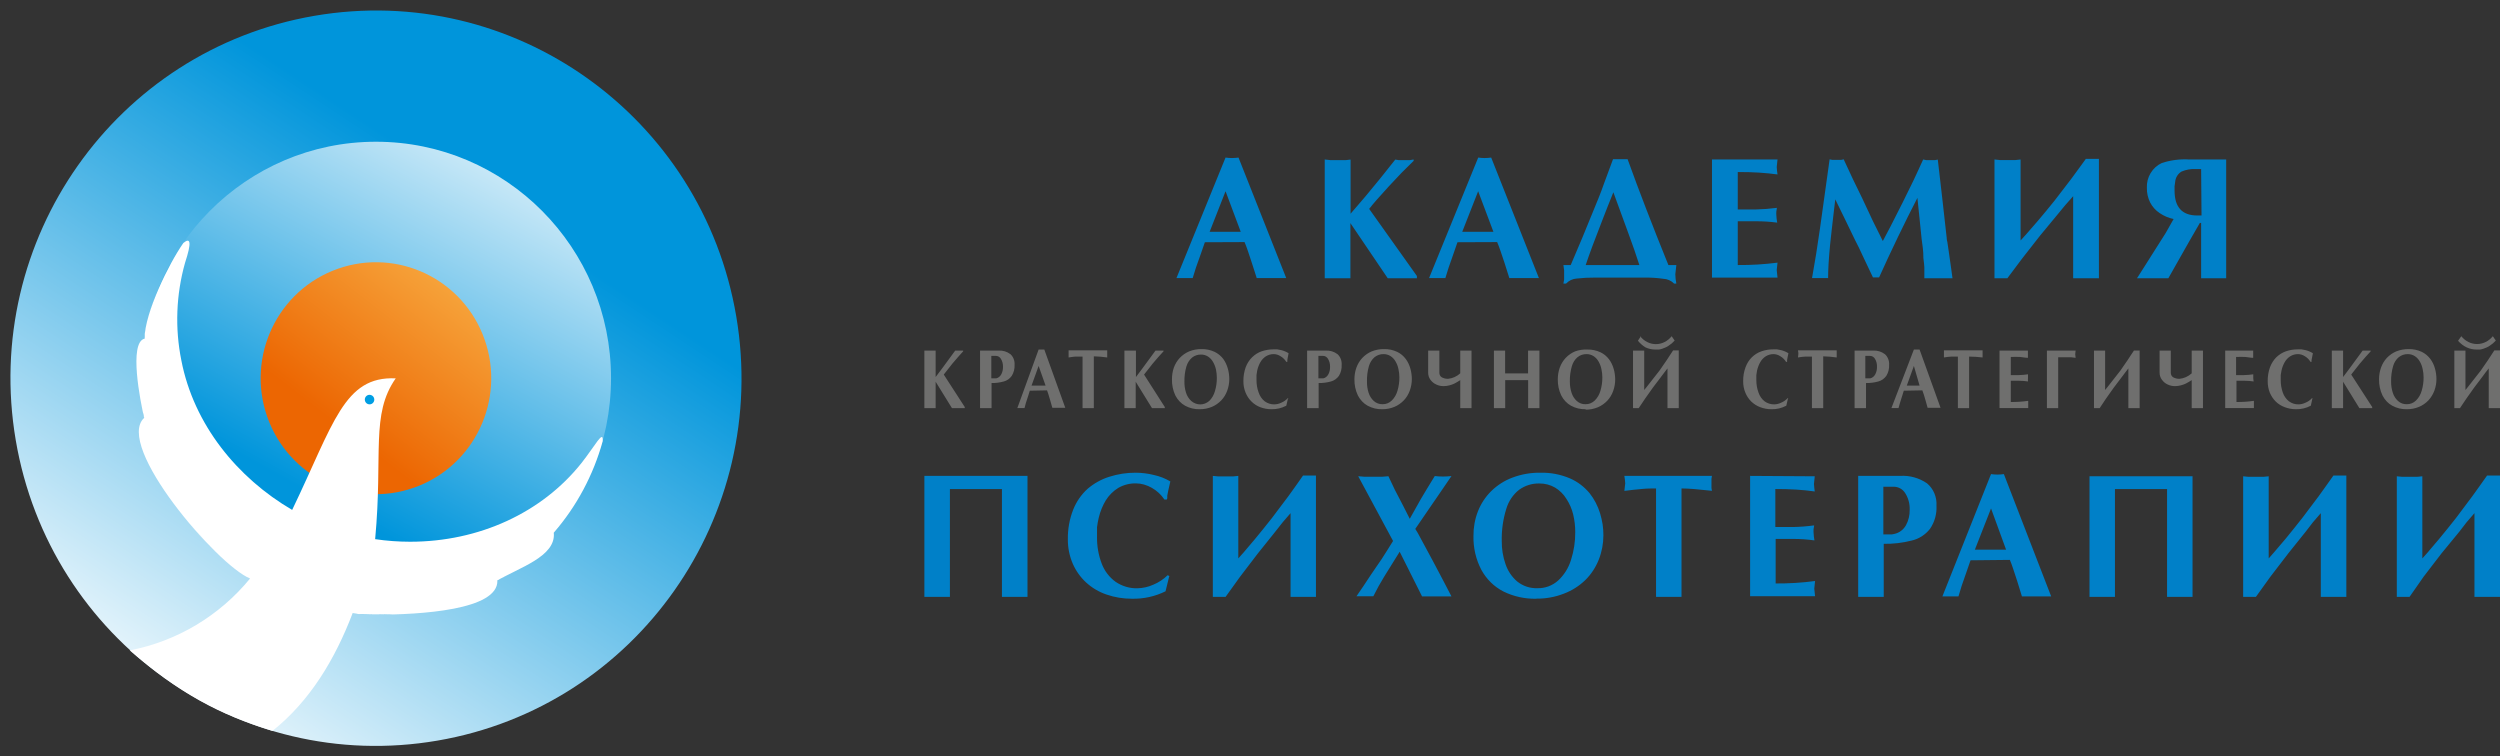 <?xml version="1.0" encoding="UTF-8"?> <svg xmlns="http://www.w3.org/2000/svg" width="238" height="72" viewBox="0 0 238 72" fill="none"><rect x="0" y="0" width="238" height="72" fill="#333333" stroke="none"/><path fill-rule="evenodd" clip-rule="evenodd" d="M114.703 23.061L114.302 24.216L113.848 25.493L113.545 26.472H113.181H112.78H112.394H112L116.672 15C116.875 15.03 117.08 15.046 117.285 15.046C117.493 15.045 117.7 15.029 117.906 15L122.449 26.472H121.73H121.026H120.321H119.64L119.178 25.034L118.799 23.887C118.693 23.574 118.587 23.291 118.481 23.046L114.703 23.061ZM118.118 22.067L116.672 18.205L115.157 22.067H118.118ZM126.129 15.184L126.659 15.245H127.356H127.696H128.113L128.575 15.191V20.346L130.013 18.671L131.422 16.958L132.83 15.191L133.155 15.245H133.451H134.072C134.117 15.237 134.163 15.237 134.208 15.245L134.579 15.184V15.314L133.428 16.453L132.232 17.723C131.376 18.671 130.717 19.39 130.346 19.887L134.889 26.273V26.488H134.185H133.496H132.792H132.111L128.559 21.241V26.488H127.939H127.34H126.735H126.114V15.184H126.129ZM138.751 23.061L138.35 24.216L137.903 25.493L137.6 26.472H137.229H136.828H136.449H136.048L140.727 15C140.93 15.03 141.135 15.046 141.34 15.046C141.548 15.045 141.756 15.029 141.961 15L146.504 26.472H145.785H145.073H144.377H143.688L143.233 25.034L142.847 23.887C142.741 23.574 142.635 23.291 142.529 23.046L138.751 23.061ZM142.173 22.067L140.72 18.205L139.205 22.067H142.173ZM149.533 25.233L150.661 22.572L151.638 20.186C152.017 19.268 152.395 18.365 152.691 17.501L153.561 15.153H153.766H153.94H154.099H154.44H154.599H154.947C156.022 18.136 157.317 21.496 158.831 25.233H159.588L159.49 26.113C159.496 26.411 159.529 26.708 159.588 27H159.376C159.102 26.717 158.731 26.553 158.339 26.541C157.797 26.462 157.251 26.424 156.704 26.426H151.88C151.286 26.42 150.692 26.451 150.101 26.518C149.714 26.542 149.351 26.714 149.086 27H148.837L148.905 26.602V26.113V25.738L148.837 25.233H149.533ZM156.068 25.233C155.757 24.254 155.401 23.237 155.007 22.174L153.592 18.304C153.205 19.268 152.834 20.193 152.494 21.088C152.198 21.853 151.903 22.618 151.615 23.382C151.328 24.147 151.131 24.721 150.957 25.233H152.07H153.417H154.879H156.098H156.068ZM169.22 15.184L169.144 15.895C169.156 16.133 169.182 16.371 169.22 16.606C168.637 16.53 168.038 16.468 167.433 16.43C166.827 16.392 166.161 16.377 165.434 16.377V19.941H167.145C167.819 19.927 168.491 19.876 169.159 19.788C169.159 19.895 169.121 20.01 169.106 20.14C169.091 20.27 169.106 20.384 169.106 20.476C169.118 20.717 169.146 20.957 169.189 21.195C168.522 21.106 167.849 21.062 167.175 21.065H165.434V25.233C166.699 25.242 167.964 25.166 169.22 25.004L169.144 25.715L169.22 26.426H162.981V15.184H169.22ZM183.091 15.184L183.379 15.245H183.765H183.977H184.219L184.477 15.191L184.908 18.924L185.226 21.761C185.287 22.289 185.317 22.579 185.325 22.64C185.332 22.702 185.325 22.832 185.385 23.023L185.522 23.948L185.749 25.547L185.877 26.488H185.188H184.507H184.234H183.848H183.197V26.006C183.192 25.955 183.192 25.904 183.197 25.853C183.197 25.776 183.197 25.639 183.197 25.447C183.197 25.256 183.152 24.966 183.106 24.568C183.107 24.248 183.09 23.929 183.053 23.612L182.94 22.755L182.766 21.057L182.538 18.839L181.645 20.599L180.668 22.595L179.722 24.591L178.889 26.411H178.306L177.465 24.637L176.973 23.589L176.587 22.824L175.656 20.897L174.717 18.977C174.717 18.977 174.656 19.535 174.527 20.599C174.444 21.31 174.391 21.792 174.361 22.044C174.3 22.61 174.255 23.031 174.225 23.298C174.096 24.629 174.035 25.692 174.035 26.472H173.649H173.271H172.892H172.506C172.778 24.973 173.031 23.398 173.263 21.746L174.179 15.168L174.437 15.222H174.649H174.845H175.05H175.277L175.519 15.168L176.398 17.057L177.291 18.893L178.306 21.057L179.245 22.947L180.002 21.509L181.138 19.268L182.175 17.157L182.652 16.132L183.084 15.184H183.091ZM189.906 15.184L190.383 15.237H190.792H191.473H191.889L192.359 15.184V22.893L192.881 22.319L193.957 21.08C194.509 20.438 195.054 19.773 195.6 19.092L197.167 17.05L197.924 16.017L198.575 15.122H199.817V26.488H199.211H198.583H197.985H197.364V18.679L196.607 19.535L195.902 20.392L194.206 22.442L192.495 24.629L191.102 26.488H190.595H189.875V15.184H189.906ZM212 26.488H211.379H210.766H210.16H209.547V21.226H209.426L208.381 23.038L206.427 26.488H205.67H204.913H204.602H204.163H203.444L204.088 25.478L205.079 23.91L206.17 22.189L206.927 20.851C206.447 20.751 205.991 20.556 205.587 20.277C205.21 20.025 204.902 19.68 204.693 19.275C204.479 18.841 204.373 18.361 204.383 17.876C204.361 17.386 204.485 16.9 204.737 16.481C204.989 16.061 205.358 15.727 205.799 15.52C206.653 15.24 207.552 15.126 208.449 15.184H211.932V26.488H212ZM209.547 16.094H208.986C208.54 16.075 208.096 16.156 207.684 16.331C207.512 16.433 207.368 16.575 207.262 16.745C207.157 16.916 207.094 17.109 207.078 17.31L207.018 17.73V18.143C207.018 19.727 207.737 20.514 209.176 20.514H209.585L209.547 16.094Z" fill="#0080C8"></path><path fill-rule="evenodd" clip-rule="evenodd" d="M88 33.377H88.233H88.533H88.683H88.871H89.073V35.894L89.704 35.055L90.32 34.216L90.935 33.377H91.078H91.205H91.536H91.693V33.444L91.198 33.998L90.672 34.61C90.297 35.063 90.027 35.45 89.847 35.659L91.844 38.748V38.857H91.536H91.228H90.92H90.627L89.073 36.339V38.857H88.803H88.533H88.27H88V33.377ZM94.373 38.857H94.103H93.84H93.698H93.57H93.3V33.377H95.064C95.465 33.349 95.864 33.47 96.197 33.721C96.33 33.841 96.434 33.996 96.502 34.171C96.57 34.346 96.6 34.537 96.588 34.728C96.606 35.104 96.511 35.477 96.317 35.785C96.128 36.051 95.863 36.237 95.567 36.314C95.184 36.422 94.79 36.472 94.396 36.465V38.857H94.373ZM94.373 36.02H94.636H94.741H94.846C94.946 35.995 95.04 35.947 95.123 35.879C95.206 35.811 95.275 35.725 95.327 35.626C95.436 35.414 95.49 35.173 95.484 34.929C95.494 34.658 95.426 34.39 95.289 34.165C95.238 34.078 95.168 34.005 95.085 33.956C95.002 33.906 94.91 33.88 94.816 33.88H94.373V36.079V36.02ZM98.037 37.195L97.864 37.749L97.661 38.37L97.534 38.849H97.368H97.031H96.85L98.877 33.276C98.967 33.284 99.058 33.284 99.147 33.276H99.418L101.415 38.824H101.099H100.792H100.484H100.183L99.981 38.119L99.816 37.565C99.771 37.413 99.726 37.279 99.68 37.162L98.037 37.195ZM99.538 36.709L98.877 34.837L98.202 36.709H99.538ZM104.132 38.857H103.862H103.599H103.329H103.059V33.947H102.443C102.218 33.947 101.985 33.998 101.73 34.031V33.695C101.73 33.645 101.73 33.528 101.73 33.351H105.408V33.486V33.595V33.788V33.905V34.031C104.985 33.969 104.559 33.933 104.132 33.922V38.832V38.857ZM107.067 33.377H107.307H107.608H107.758H107.938H108.141V35.894L108.771 35.055L109.387 34.216L110.002 33.377H110.145H110.273H110.603H110.768V33.444L110.265 33.998L109.74 34.61C109.372 35.063 109.094 35.45 108.914 35.659L110.888 38.748V38.857H110.58H110.28H109.972H109.672L108.118 36.339V38.857H107.848H107.585H107.322H107.045V33.377H107.067ZM114.214 38.958C113.731 38.973 113.252 38.858 112.817 38.622C112.431 38.406 112.11 38.068 111.894 37.649C111.669 37.174 111.558 36.642 111.571 36.104C111.569 35.726 111.63 35.35 111.751 34.996C111.878 34.648 112.07 34.333 112.314 34.073C112.573 33.802 112.876 33.591 113.208 33.452C113.586 33.301 113.985 33.227 114.386 33.234C114.811 33.224 115.232 33.313 115.625 33.494C115.942 33.644 116.225 33.874 116.451 34.165C116.646 34.437 116.794 34.747 116.886 35.08C116.934 35.241 116.97 35.407 116.991 35.575C117.015 35.742 117.028 35.91 117.029 36.079C117.028 36.459 116.962 36.835 116.833 37.187C116.708 37.537 116.516 37.852 116.27 38.11C116.011 38.38 115.708 38.591 115.377 38.731C115.005 38.886 114.611 38.963 114.214 38.958ZM112.757 36.339C112.752 36.693 112.803 37.046 112.907 37.38C113.004 37.689 113.176 37.962 113.403 38.169C113.648 38.383 113.951 38.5 114.262 38.5C114.574 38.5 114.876 38.383 115.122 38.169C115.375 37.92 115.562 37.598 115.662 37.237C115.785 36.829 115.846 36.401 115.843 35.97C115.842 35.702 115.814 35.434 115.76 35.173C115.703 34.919 115.61 34.678 115.482 34.459C115.364 34.248 115.202 34.073 115.009 33.947C114.804 33.817 114.57 33.75 114.334 33.754C114.028 33.747 113.728 33.85 113.478 34.048C113.229 34.261 113.043 34.554 112.945 34.887C112.808 35.361 112.745 35.858 112.757 36.356V36.339ZM122.614 37.934L122.456 38.622C122.013 38.856 121.527 38.971 121.037 38.958C120.677 38.959 120.32 38.894 119.979 38.765C119.671 38.651 119.388 38.468 119.146 38.228C118.907 37.995 118.715 37.709 118.583 37.388C118.439 37.044 118.367 36.668 118.372 36.289C118.366 35.835 118.44 35.385 118.59 34.963C118.727 34.595 118.937 34.268 119.206 34.006C119.468 33.751 119.775 33.56 120.106 33.444C120.469 33.321 120.846 33.259 121.225 33.259C121.347 33.251 121.47 33.251 121.593 33.259L121.983 33.334C122.225 33.394 122.458 33.493 122.674 33.628L122.591 34.056L122.554 34.275C122.551 34.302 122.551 34.331 122.554 34.358V34.451H122.456C122.319 34.229 122.136 34.048 121.923 33.922C121.82 33.853 121.709 33.799 121.593 33.763C121.485 33.729 121.374 33.712 121.262 33.712C121 33.708 120.741 33.78 120.512 33.922C120.298 34.059 120.118 34.252 119.986 34.484C119.849 34.727 119.747 34.994 119.686 35.273C119.657 35.417 119.634 35.563 119.618 35.71V35.928C119.618 35.995 119.618 36.071 119.618 36.155C119.612 36.569 119.681 36.98 119.821 37.363C119.933 37.702 120.134 37.995 120.399 38.203C120.673 38.403 120.995 38.505 121.322 38.496C121.555 38.491 121.785 38.434 121.998 38.328C122.223 38.234 122.427 38.088 122.599 37.9L122.696 37.951L122.614 37.934ZM125.511 38.857H125.241H124.978H124.836H124.708H124.438V33.377H126.202C126.603 33.348 127.002 33.469 127.335 33.721C127.468 33.841 127.573 33.996 127.64 34.171C127.708 34.346 127.738 34.537 127.726 34.728C127.747 35.103 127.654 35.476 127.463 35.785C127.271 36.048 127.007 36.233 126.712 36.314C126.327 36.421 125.931 36.472 125.534 36.465V38.857H125.511ZM125.511 36.02H125.774H125.879H125.984C126.084 35.995 126.178 35.947 126.261 35.879C126.344 35.811 126.413 35.725 126.465 35.626C126.574 35.414 126.628 35.173 126.622 34.929C126.632 34.658 126.564 34.39 126.427 34.165C126.376 34.077 126.306 34.004 126.224 33.955C126.141 33.905 126.048 33.879 125.954 33.88H125.511V36.079V36.02ZM131.592 38.958C131.109 38.973 130.63 38.858 130.195 38.622C129.809 38.406 129.488 38.068 129.272 37.649C129.045 37.174 128.931 36.642 128.942 36.104C128.942 35.725 129.005 35.349 129.13 34.996C129.257 34.648 129.449 34.333 129.693 34.073C129.951 33.802 130.254 33.591 130.586 33.452C130.964 33.301 131.363 33.227 131.764 33.234C132.189 33.224 132.61 33.313 133.003 33.494C133.32 33.642 133.6 33.872 133.821 34.165C134.022 34.434 134.173 34.745 134.264 35.08C134.312 35.241 134.348 35.407 134.369 35.575C134.394 35.742 134.406 35.91 134.407 36.079C134.407 36.459 134.34 36.835 134.212 37.187C134.086 37.537 133.894 37.852 133.649 38.11C133.39 38.38 133.086 38.591 132.755 38.731C132.383 38.886 131.989 38.963 131.592 38.958ZM130.135 36.339C130.13 36.693 130.181 37.046 130.286 37.38C130.383 37.689 130.554 37.962 130.781 38.169C131.018 38.383 131.317 38.493 131.622 38.48C131.944 38.489 132.257 38.364 132.5 38.127C132.754 37.878 132.941 37.556 133.041 37.195C133.163 36.787 133.224 36.359 133.221 35.928C133.221 35.659 133.191 35.391 133.131 35.131C133.08 34.877 132.988 34.635 132.86 34.417C132.742 34.206 132.58 34.031 132.387 33.905C132.182 33.775 131.948 33.708 131.712 33.712C131.406 33.705 131.106 33.808 130.856 34.006C130.607 34.219 130.421 34.512 130.323 34.845C130.186 35.319 130.123 35.816 130.135 36.314V36.339ZM135.961 33.377H136.163H136.344H136.651H136.824H137.027V35.466C137.022 35.562 137.043 35.657 137.087 35.74C137.131 35.822 137.196 35.888 137.274 35.928C137.458 36.023 137.658 36.069 137.86 36.062C138.283 36.022 138.686 35.841 139.016 35.542V33.377H139.219H139.391H139.699H139.879H140.089V38.857H139.819H139.541H139.279H139.016V36.188L138.731 36.364L138.475 36.507C138.32 36.582 138.16 36.641 137.995 36.683C137.806 36.734 137.612 36.76 137.417 36.759C137.177 36.76 136.939 36.706 136.719 36.599C136.506 36.501 136.317 36.346 136.171 36.146C136.032 35.954 135.958 35.713 135.961 35.466V33.377ZM142.214 33.377H142.424H142.597H142.897H143.077H143.287V35.55H143.85H144.376H144.931H145.472V33.377H145.674H145.855H146.17H146.35H146.553V38.857H146.282H146.012H145.749H145.479V36.188H144.939H144.383H143.925H143.295V38.857H143.017H142.754H142.642H142.492H142.221V33.377H142.214ZM150.952 38.958C150.469 38.973 149.99 38.858 149.555 38.622C149.169 38.406 148.848 38.068 148.632 37.649C148.404 37.174 148.291 36.642 148.302 36.104C148.302 35.725 148.365 35.349 148.489 34.996C148.617 34.648 148.808 34.333 149.052 34.073C149.311 33.802 149.614 33.591 149.946 33.452C150.326 33.316 150.725 33.256 151.124 33.276C151.549 33.267 151.97 33.355 152.363 33.536C152.68 33.684 152.96 33.914 153.181 34.207C153.382 34.476 153.532 34.787 153.624 35.122C153.672 35.283 153.708 35.449 153.729 35.617C153.753 35.784 153.766 35.952 153.767 36.121C153.767 36.501 153.7 36.877 153.572 37.229C153.446 37.579 153.254 37.894 153.009 38.152C152.75 38.422 152.446 38.633 152.115 38.773C151.743 38.927 151.349 39.004 150.952 39V38.958ZM149.45 36.339C149.448 36.694 149.501 37.046 149.608 37.38C149.705 37.689 149.876 37.962 150.103 38.169C150.341 38.383 150.64 38.493 150.944 38.48C151.266 38.489 151.58 38.364 151.822 38.127C152.076 37.878 152.263 37.556 152.363 37.195C152.485 36.787 152.546 36.359 152.543 35.928C152.544 35.659 152.513 35.391 152.453 35.131C152.402 34.877 152.311 34.635 152.183 34.417C152.064 34.206 151.902 34.031 151.71 33.905C151.504 33.775 151.271 33.708 151.034 33.712C150.728 33.705 150.428 33.808 150.178 34.006C149.929 34.219 149.744 34.512 149.645 34.845C149.506 35.319 149.44 35.816 149.45 36.314V36.339ZM155.456 33.377H155.666H155.846H156.139H156.319H156.529V37.128L156.754 36.851L157.227 36.247L157.978 35.29L158.661 34.3L158.991 33.796L159.277 33.36H159.817V38.857H159.554H159.277H159.014H158.744V35.072L158.428 35.483L158.113 35.903L157.362 36.893L156.612 37.951L156.004 38.857H155.463V33.377H155.456ZM156.139 32.008C156.328 32.245 156.559 32.434 156.818 32.564C157.076 32.694 157.357 32.761 157.64 32.761C157.924 32.761 158.204 32.694 158.463 32.564C158.721 32.434 158.953 32.245 159.142 32.008L159.427 32.42C159.263 32.608 159.076 32.769 158.871 32.898C158.775 32.97 158.672 33.029 158.564 33.074C158.461 33.124 158.356 33.166 158.248 33.2C158.143 33.235 158.035 33.26 157.925 33.276C157.813 33.284 157.7 33.284 157.588 33.276C157.269 33.277 156.952 33.209 156.657 33.074C156.383 32.91 156.137 32.694 155.929 32.436L156.221 32L156.139 32.008ZM170.214 37.934L170.056 38.622C169.616 38.857 169.133 38.972 168.645 38.958C168.283 38.96 167.922 38.895 167.579 38.765C167.265 38.651 166.974 38.468 166.723 38.228C166.485 37.995 166.293 37.709 166.16 37.388C166.017 37.044 165.945 36.668 165.95 36.289C165.943 35.834 166.02 35.383 166.175 34.963C166.308 34.595 166.516 34.267 166.783 34.006C167.048 33.749 167.357 33.558 167.692 33.444C168.052 33.32 168.426 33.258 168.803 33.259C168.925 33.251 169.048 33.251 169.171 33.259L169.561 33.334C169.805 33.395 170.04 33.494 170.259 33.628L170.169 34.056L170.131 34.275C170.133 34.303 170.133 34.331 170.131 34.358V34.451H170.034C169.897 34.229 169.714 34.048 169.501 33.922C169.397 33.853 169.286 33.799 169.171 33.763C169.065 33.73 168.957 33.713 168.848 33.712C168.585 33.708 168.327 33.78 168.097 33.922C167.883 34.059 167.703 34.252 167.572 34.484C167.437 34.729 167.336 34.995 167.271 35.273C167.242 35.417 167.22 35.563 167.204 35.71V35.928C167.204 35.995 167.204 36.071 167.204 36.155C167.197 36.569 167.266 36.98 167.406 37.363C167.518 37.702 167.72 37.995 167.984 38.203C168.259 38.401 168.581 38.503 168.908 38.496C169.141 38.491 169.37 38.434 169.583 38.328C169.808 38.234 170.013 38.088 170.184 37.9L170.282 37.951L170.214 37.934ZM173.57 38.857H173.299H173.037H172.766H172.496V33.947H171.881C171.663 33.947 171.423 33.998 171.167 34.031L171.205 33.695C171.205 33.645 171.205 33.528 171.167 33.351H174.853V33.486V33.595V33.788V33.905V34.031C174.427 33.97 173.999 33.933 173.57 33.922V38.832V38.857ZM177.578 38.857H177.308H177.045H176.948H176.82H176.557V33.377H178.314C178.715 33.348 179.114 33.469 179.447 33.721C179.581 33.841 179.686 33.995 179.756 34.17C179.825 34.345 179.856 34.537 179.845 34.728C179.864 35.104 179.769 35.477 179.575 35.785C179.384 36.049 179.12 36.235 178.824 36.314C178.439 36.421 178.043 36.472 177.646 36.465V38.857H177.578ZM177.578 36.02H177.841H177.946H178.051C178.151 35.995 178.245 35.947 178.328 35.879C178.41 35.811 178.48 35.725 178.531 35.626C178.641 35.414 178.695 35.173 178.689 34.929C178.701 34.659 178.635 34.391 178.501 34.165C178.45 34.078 178.38 34.005 178.297 33.956C178.215 33.906 178.122 33.88 178.029 33.88H177.578V36.079V36.02ZM181.241 37.195L181.069 37.749L180.874 38.37L180.738 38.849H180.581H180.236H180.063L182.202 33.276C182.292 33.284 182.383 33.284 182.473 33.276H182.743L184.74 38.824H184.432H184.117H183.809H183.508L183.313 38.119L183.148 37.565C183.096 37.413 183.051 37.279 183.006 37.162L181.241 37.195ZM182.743 36.709L182.202 34.837L181.527 36.709H182.743ZM187.457 38.857H187.194H186.924H186.654H186.391V33.947H185.768C185.55 33.947 185.31 33.998 185.062 34.031V33.695C185.069 33.581 185.069 33.466 185.062 33.351H188.741V33.486V33.595V33.788V33.905V34.031C188.314 33.978 187.886 33.95 187.457 33.947V38.857ZM193.057 33.377V33.721C193.051 33.835 193.051 33.95 193.057 34.065C192.802 34.065 192.539 33.998 192.306 33.981C192.074 33.964 191.751 33.981 191.428 33.981V35.71H192.179C192.475 35.703 192.771 35.678 193.065 35.634C193.06 35.69 193.06 35.746 193.065 35.802C193.058 35.858 193.058 35.914 193.065 35.97C193.054 36.084 193.054 36.2 193.065 36.314C192.771 36.27 192.475 36.248 192.179 36.247H191.428V38.27C191.983 38.276 192.537 38.239 193.087 38.16V38.505V38.849H190.355V33.377H193.057ZM195.94 38.857H195.677H195.407H195.136H194.866V33.377H197.599L197.561 33.721L197.599 34.065L197.193 34.014H196.998H196.825H196.375H195.94V38.916V38.857ZM199.333 33.377H199.543H199.723H200.023H200.203H200.406V37.128L200.631 36.851L201.104 36.247C201.345 35.939 201.595 35.62 201.855 35.29L202.538 34.3L202.868 33.796L203.154 33.368H203.694V38.857H203.431H203.154H202.891H202.621V35.072L202.305 35.483L201.99 35.903L201.239 36.893L200.489 37.951L199.888 38.857H199.348V33.377H199.333ZM205.593 33.377H205.796H205.976H206.284H206.457H206.659V35.466C206.654 35.562 206.675 35.657 206.72 35.74C206.764 35.822 206.829 35.888 206.907 35.928C207.09 36.023 207.291 36.069 207.493 36.062C207.916 36.022 208.319 35.841 208.649 35.542V33.377H208.851H209.024H209.332H209.519H209.722V38.857H209.452H209.174H208.919H208.649V36.188L208.363 36.364L208.108 36.507C207.953 36.582 207.792 36.641 207.628 36.683C207.438 36.735 207.244 36.76 207.05 36.759C206.81 36.76 206.572 36.706 206.352 36.599C206.139 36.503 205.953 36.347 205.811 36.146C205.667 35.957 205.59 35.715 205.593 35.466V33.377ZM214.504 33.377V33.721C214.498 33.835 214.498 33.95 214.504 34.065C214.249 34.065 213.986 33.998 213.753 33.981C213.52 33.964 213.198 33.981 212.875 33.981V35.71H213.626C213.922 35.703 214.218 35.678 214.511 35.634C214.507 35.69 214.507 35.746 214.511 35.802C214.505 35.858 214.505 35.914 214.511 35.97C214.514 36.086 214.526 36.201 214.549 36.314C214.255 36.27 213.959 36.248 213.663 36.247H212.912V38.27C213.467 38.276 214.021 38.239 214.571 38.16V38.505V38.849H211.839V33.377H214.504ZM220.141 37.934L219.991 38.622C219.548 38.856 219.062 38.971 218.573 38.958C218.213 38.959 217.855 38.894 217.514 38.765C217.197 38.652 216.903 38.47 216.651 38.228C216.416 37.991 216.225 37.706 216.088 37.388C215.951 37.042 215.882 36.667 215.885 36.289C215.879 35.835 215.953 35.385 216.103 34.963C216.24 34.597 216.447 34.271 216.711 34.006C216.977 33.753 217.286 33.561 217.619 33.444C217.979 33.321 218.354 33.259 218.73 33.259C218.855 33.25 218.981 33.25 219.105 33.259L219.496 33.334C219.737 33.395 219.97 33.494 220.186 33.628L220.104 34.056L220.059 34.275C220.062 34.302 220.062 34.331 220.059 34.358C220.062 34.389 220.062 34.42 220.059 34.451H219.961C219.828 34.228 219.648 34.047 219.436 33.922C219.332 33.853 219.221 33.799 219.105 33.763C218.998 33.73 218.887 33.713 218.775 33.712C218.513 33.708 218.254 33.78 218.025 33.922C217.811 34.059 217.63 34.252 217.499 34.484C217.362 34.727 217.26 34.994 217.199 35.273C217.167 35.417 217.142 35.563 217.124 35.71C217.124 35.777 217.124 35.852 217.124 35.928C217.12 36.003 217.12 36.079 217.124 36.155C217.118 36.568 217.185 36.978 217.319 37.363C217.436 37.701 217.639 37.993 217.904 38.203C218.178 38.403 218.5 38.505 218.828 38.496C219.061 38.491 219.29 38.434 219.503 38.328C219.728 38.234 219.933 38.088 220.104 37.9L220.194 37.951L220.141 37.934ZM221.988 33.377H222.221H222.529H222.679H222.859H223.062V35.894L223.692 35.055L224.308 34.216L224.923 33.377H225.066H225.193H225.524H225.689V33.444L225.186 33.998L224.66 34.61C224.285 35.063 224.015 35.45 223.835 35.659L225.832 38.748V38.857H225.524H225.224H224.916H224.615L223.062 36.339V38.857H222.791H222.529H222.258H221.988V33.377ZM229.135 38.958C228.652 38.973 228.173 38.858 227.738 38.622C227.35 38.409 227.028 38.069 226.815 37.649C226.587 37.174 226.474 36.642 226.485 36.104C226.484 35.725 226.548 35.349 226.672 34.996C226.797 34.648 226.986 34.333 227.228 34.073C227.487 33.804 227.791 33.593 228.121 33.452C228.5 33.303 228.898 33.229 229.3 33.234C229.727 33.224 230.151 33.312 230.546 33.494C230.861 33.645 231.141 33.875 231.364 34.165C231.565 34.434 231.715 34.745 231.807 35.08C231.852 35.242 231.887 35.408 231.912 35.575C231.936 35.742 231.949 35.91 231.95 36.079C231.949 36.459 231.883 36.835 231.754 37.187C231.624 37.534 231.432 37.847 231.191 38.11C230.932 38.38 230.629 38.591 230.298 38.731C229.926 38.885 229.531 38.962 229.135 38.958ZM227.633 36.339C227.631 36.694 227.684 37.046 227.791 37.38C227.888 37.689 228.059 37.962 228.286 38.169C228.523 38.384 228.822 38.495 229.127 38.48C229.449 38.489 229.762 38.364 230.005 38.127C230.259 37.878 230.446 37.556 230.546 37.195C230.668 36.787 230.729 36.359 230.726 35.928C230.727 35.659 230.696 35.391 230.636 35.131C230.585 34.877 230.493 34.635 230.366 34.417C230.247 34.206 230.085 34.031 229.893 33.905C229.687 33.775 229.454 33.708 229.217 33.712C228.911 33.705 228.611 33.808 228.361 34.006C228.109 34.216 227.923 34.51 227.828 34.845C227.689 35.319 227.623 35.816 227.633 36.314V36.339ZM233.639 33.377H233.849H234.021H234.314H234.502H234.712V37.128L234.937 36.851L235.41 36.247C235.65 35.939 235.901 35.62 236.161 35.29L236.844 34.3L237.174 33.796L237.46 33.36H238V38.857H237.737H237.46H237.197H236.927V35.072L236.604 35.483L236.296 35.903L235.545 36.893L234.795 37.951L234.187 38.857H233.654V33.377H233.639ZM234.314 32.008C234.504 32.243 234.736 32.43 234.994 32.558C235.253 32.686 235.533 32.752 235.816 32.752C236.098 32.752 236.378 32.686 236.637 32.558C236.895 32.43 237.127 32.243 237.317 32.008L237.602 32.42C237.437 32.606 237.25 32.767 237.047 32.898C236.95 32.968 236.847 33.027 236.739 33.074C236.634 33.124 236.526 33.166 236.416 33.2C236.313 33.235 236.208 33.26 236.101 33.276H235.763C235.444 33.278 235.127 33.209 234.832 33.074C234.523 32.926 234.243 32.712 234.006 32.445L234.314 32.008Z" fill="#6F6F6E"></path><path fill-rule="evenodd" clip-rule="evenodd" d="M88 45.305H90.687H97.817V56.819H97.216H96.594H96.001H95.385V46.562H94.147H92.908H91.663H90.432V56.819H89.816H89.216H88.968H88.608H88V45.305ZM111.311 54.855L110.959 56.291C109.959 56.784 108.861 57.026 107.754 56.998C106.935 57.002 106.121 56.869 105.345 56.602C104.631 56.362 103.972 55.973 103.408 55.46C102.862 54.96 102.425 54.346 102.125 53.659C101.809 52.926 101.651 52.132 101.66 51.33C101.645 50.373 101.816 49.422 102.162 48.535C102.464 47.768 102.934 47.084 103.536 46.539C104.143 46.018 104.845 45.627 105.6 45.39C106.416 45.128 107.267 44.997 108.122 45.002C108.405 45.004 108.688 45.022 108.97 45.056C109.266 45.09 109.559 45.145 109.848 45.219C110.399 45.337 110.928 45.544 111.416 45.833L111.214 46.725L111.124 47.184C111.128 47.243 111.128 47.303 111.124 47.362C111.124 47.432 111.124 47.494 111.071 47.556H110.853C110.545 47.095 110.136 46.715 109.66 46.446C109.423 46.309 109.171 46.202 108.91 46.128C108.665 46.056 108.413 46.02 108.159 46.019C107.567 46.003 106.982 46.151 106.463 46.446C105.982 46.741 105.573 47.148 105.27 47.634C104.965 48.143 104.739 48.698 104.602 49.28C104.53 49.579 104.475 49.883 104.437 50.188C104.437 50.344 104.437 50.491 104.437 50.646C104.437 50.802 104.437 50.965 104.437 51.136C104.426 52.002 104.579 52.861 104.887 53.667C105.153 54.363 105.613 54.963 106.208 55.39C106.826 55.811 107.554 56.025 108.294 56.004C108.811 55.992 109.321 55.876 109.795 55.662C110.302 55.454 110.765 55.148 111.161 54.761L111.371 54.862L111.311 54.855ZM115.462 45.305L115.935 45.351H116.332H116.678H117.015H117.428L117.886 45.305V53.162C117.991 53.053 118.164 52.851 118.404 52.58L119.47 51.322C120.017 50.662 120.558 49.994 121.098 49.303L122.659 47.23L123.41 46.182L124.048 45.273H125.279V56.819H124.678H124.055H123.462H122.862V48.853L122.111 49.722L121.413 50.608L119.747 52.688L118.051 54.909L116.678 56.819H116.167H115.462V45.305ZM136.627 47.587L134.735 50.351L134.968 50.732L136.371 53.333L137.43 55.336L138.18 56.78H137.467H136.777H136.086H135.381L133.249 52.525L131.748 54.94C131.388 55.522 131.058 56.128 130.742 56.765H130.337H129.939H129.534H129.136L129.819 55.763L130.435 54.831L131.005 53.993L131.538 53.216L132.071 52.378L132.619 51.501L129.301 45.336L129.834 45.382H130.322H130.742H131.163H131.643L132.176 45.336L132.791 46.632L133.542 48.076L134.21 49.389L135.268 47.502L135.838 46.547L136.589 45.32C136.853 45.352 137.119 45.367 137.385 45.367C137.65 45.366 137.916 45.351 138.18 45.32L136.619 47.603L136.627 47.587ZM146.271 56.998C145.182 57.027 144.102 56.79 143.119 56.306C142.237 55.853 141.508 55.136 141.025 54.249C140.506 53.259 140.247 52.145 140.274 51.019C140.266 50.222 140.408 49.43 140.694 48.69C140.978 47.963 141.408 47.306 141.955 46.764C142.537 46.192 143.227 45.75 143.982 45.468C144.838 45.146 145.743 44.988 146.654 45.002C147.618 44.98 148.576 45.165 149.468 45.545C150.185 45.859 150.822 46.34 151.329 46.951C151.777 47.518 152.116 48.169 152.328 48.868C152.43 49.209 152.51 49.557 152.568 49.909C152.62 50.255 152.645 50.606 152.643 50.957C152.644 51.756 152.493 52.547 152.2 53.286C151.912 54.013 151.48 54.669 150.932 55.212C150.345 55.782 149.653 56.223 148.898 56.508C148.057 56.839 147.163 57.002 146.263 56.99L146.271 56.998ZM142.968 51.516C142.96 52.257 143.079 52.993 143.321 53.69C143.536 54.339 143.92 54.915 144.432 55.352C144.979 55.793 145.66 56.021 146.353 55.996C147.079 56.018 147.786 55.758 148.335 55.266C148.905 54.739 149.328 54.064 149.558 53.309C149.835 52.448 149.972 51.546 149.963 50.639C149.963 50.079 149.897 49.521 149.768 48.977C149.639 48.451 149.423 47.952 149.13 47.502C148.858 47.058 148.488 46.688 148.05 46.423C147.591 46.157 147.074 46.02 146.548 46.027C145.857 46.01 145.179 46.222 144.612 46.632C144.033 47.091 143.608 47.727 143.396 48.449C143.085 49.452 142.94 50.502 142.968 51.555V51.516ZM160.08 56.819H159.473H158.872H158.264H157.656V46.5C157.221 46.5 156.756 46.5 156.253 46.555C155.75 46.609 155.217 46.648 154.639 46.733L154.722 46.011C154.706 45.774 154.678 45.538 154.639 45.305H162.977L162.932 45.576V45.809V46.221V46.469L162.977 46.725C161.664 46.578 160.726 46.5 160.08 46.5V56.819ZM172.764 45.343L172.689 46.066C172.702 46.307 172.727 46.548 172.764 46.788C172.186 46.702 171.594 46.648 170.993 46.609C170.393 46.57 169.732 46.555 169.012 46.555V50.173H170.708C171.376 50.159 172.042 50.107 172.704 50.017C172.704 50.126 172.667 50.243 172.652 50.375C172.637 50.507 172.652 50.623 172.652 50.716C172.664 50.961 172.691 51.205 172.734 51.446C172.073 51.353 171.406 51.306 170.738 51.306H169.042V55.546C170.296 55.555 171.55 55.477 172.794 55.313L172.719 56.035L172.794 56.757H166.61V45.305L172.764 45.343ZM179.294 56.819H178.678H178.078H177.755H177.47H176.9V45.305H180.885C181.796 45.245 182.7 45.496 183.459 46.019C183.76 46.273 183.998 46.598 184.154 46.967C184.309 47.336 184.377 47.737 184.352 48.139C184.396 48.925 184.178 49.702 183.737 50.344C183.294 50.911 182.677 51.306 181.988 51.462C181.119 51.684 180.226 51.788 179.331 51.772V56.819H179.294ZM179.294 50.872H179.887H180.127L180.36 50.825C180.586 50.774 180.8 50.674 180.988 50.532C181.175 50.391 181.332 50.21 181.448 50.002C181.69 49.557 181.812 49.053 181.801 48.542C181.826 47.976 181.676 47.416 181.373 46.943C181.256 46.758 181.097 46.606 180.91 46.5C180.723 46.395 180.513 46.339 180.3 46.337H179.294V50.941V50.872ZM187.595 53.341L187.197 54.49L186.747 55.779L186.446 56.78H186.086H185.688H185.306H184.915L189.546 45.134C189.747 45.165 189.951 45.18 190.154 45.18C190.36 45.179 190.566 45.164 190.769 45.134L195.273 56.78H194.56H193.862H193.164H192.488L192.038 55.321L191.655 54.156C191.55 53.837 191.445 53.55 191.34 53.302L187.595 53.341ZM190.98 52.331L189.546 48.403L188.007 52.331H190.98ZM198.92 45.343H201.6H208.73V56.819H208.129H207.506H206.913H206.305V46.562H205.059H203.829H202.575H201.344V56.819H200.729H200.136H199.881H199.528H198.92V45.305V45.343ZM213.548 45.343L214.021 45.39H214.426H214.764H215.101H215.514L215.98 45.343V53.162L216.49 52.58L217.563 51.322C218.104 50.662 218.644 49.994 219.184 49.303L220.745 47.23L221.496 46.182L222.141 45.273H223.372V56.819H222.764H222.141H221.548H220.941V48.853L220.19 49.722L219.507 50.608L217.841 52.688L216.137 54.909L214.764 56.819H214.261H213.548V45.305V45.343ZM228.176 45.343L228.648 45.39H229.054H229.391H229.729H230.142L230.607 45.343V53.162L231.125 52.58L232.191 51.322C232.739 50.662 233.279 49.994 233.82 49.303L235.373 47.23L236.124 46.182L236.769 45.273H238V56.819H237.4H236.777H236.176H235.568V48.853L234.818 49.722L234.135 50.608L232.439 52.673L230.735 54.893L229.391 56.819H228.889H228.176V45.343Z" fill="#0080C8"></path><path d="M41.65 70.506C60.592 67.253 73.325 49.169 70.091 30.114C66.857 11.06 48.879 -1.749 29.938 1.505C10.996 4.759 -1.737 22.843 1.497 41.897C4.731 60.951 22.709 73.76 41.65 70.506Z" fill="url(#paint0_linear_976_825)"></path><path d="M35.793 58.513C48.152 58.513 58.17 48.435 58.17 36.003C58.17 23.571 48.152 13.493 35.793 13.493C23.435 13.493 13.416 23.571 13.416 36.003C13.416 48.435 23.435 58.513 35.793 58.513Z" fill="url(#paint1_linear_976_825)"></path><path d="M39.94 46.225C45.55 43.919 48.24 37.475 45.949 31.831C43.657 26.188 37.251 23.482 31.64 25.787C26.03 28.092 23.34 34.536 25.631 40.18C27.923 45.824 34.329 48.53 39.94 46.225Z" fill="url(#paint2_linear_976_825)"></path><path fill-rule="evenodd" clip-rule="evenodd" d="M37.672 36.02C32.743 35.787 31.77 40.318 27.814 48.544C22.585 45.487 18.448 40.415 17.265 34.312C16.643 31.231 16.764 28.046 17.616 25.021C18.261 23.057 18.142 22.568 17.457 23.131C16.042 25.158 13.818 29.678 13.75 32.24C12.256 32.644 13.349 38.166 13.722 39.783C10.892 42.425 20.694 53.816 23.807 55.074C20.897 58.627 16.846 61.047 12.352 61.917C17.038 65.97 20.841 68.02 25.935 69.585C29.512 66.739 31.894 62.754 33.558 58.405C34.293 58.48 35.032 58.518 35.771 58.518C40.01 58.518 47.429 58.08 47.35 55.273C49.37 54.044 52.947 52.996 52.72 50.719C54.901 48.196 56.492 45.214 57.378 41.992C57.452 40.853 56.671 42.413 55.352 44.087C51.583 48.823 45.59 51.573 39.042 51.573C37.928 51.572 36.816 51.491 35.714 51.328C36.472 43.193 35.267 39.464 37.672 36.02Z" fill="white"></path><path fill-rule="evenodd" clip-rule="evenodd" d="M35.182 37.585C35.272 37.585 35.359 37.612 35.434 37.662C35.508 37.712 35.566 37.783 35.6 37.867C35.635 37.95 35.644 38.041 35.626 38.13C35.609 38.218 35.566 38.299 35.502 38.363C35.439 38.427 35.358 38.47 35.271 38.488C35.183 38.505 35.092 38.496 35.009 38.462C34.926 38.427 34.855 38.369 34.806 38.294C34.756 38.219 34.73 38.131 34.73 38.041C34.73 37.92 34.777 37.804 34.862 37.719C34.947 37.633 35.062 37.585 35.182 37.585Z" fill="#009EE3"></path><defs><linearGradient id="paint0_linear_976_825" x1="46.64" y1="19.382" x2="12.791" y2="70.668" gradientUnits="userSpaceOnUse"><stop stop-color="#0095DB"></stop><stop offset="1" stop-color="white"></stop></linearGradient><linearGradient id="paint1_linear_976_825" x1="29.738" y1="47.098" x2="51.617" y2="7.5" gradientUnits="userSpaceOnUse"><stop stop-color="#0095DB"></stop><stop offset="1" stop-color="white"></stop></linearGradient><linearGradient id="paint2_linear_976_825" x1="32.282" y1="40.607" x2="43.805" y2="25.672" gradientUnits="userSpaceOnUse"><stop stop-color="#EC6602"></stop><stop offset="1" stop-color="#F7A940"></stop></linearGradient></defs></svg> 